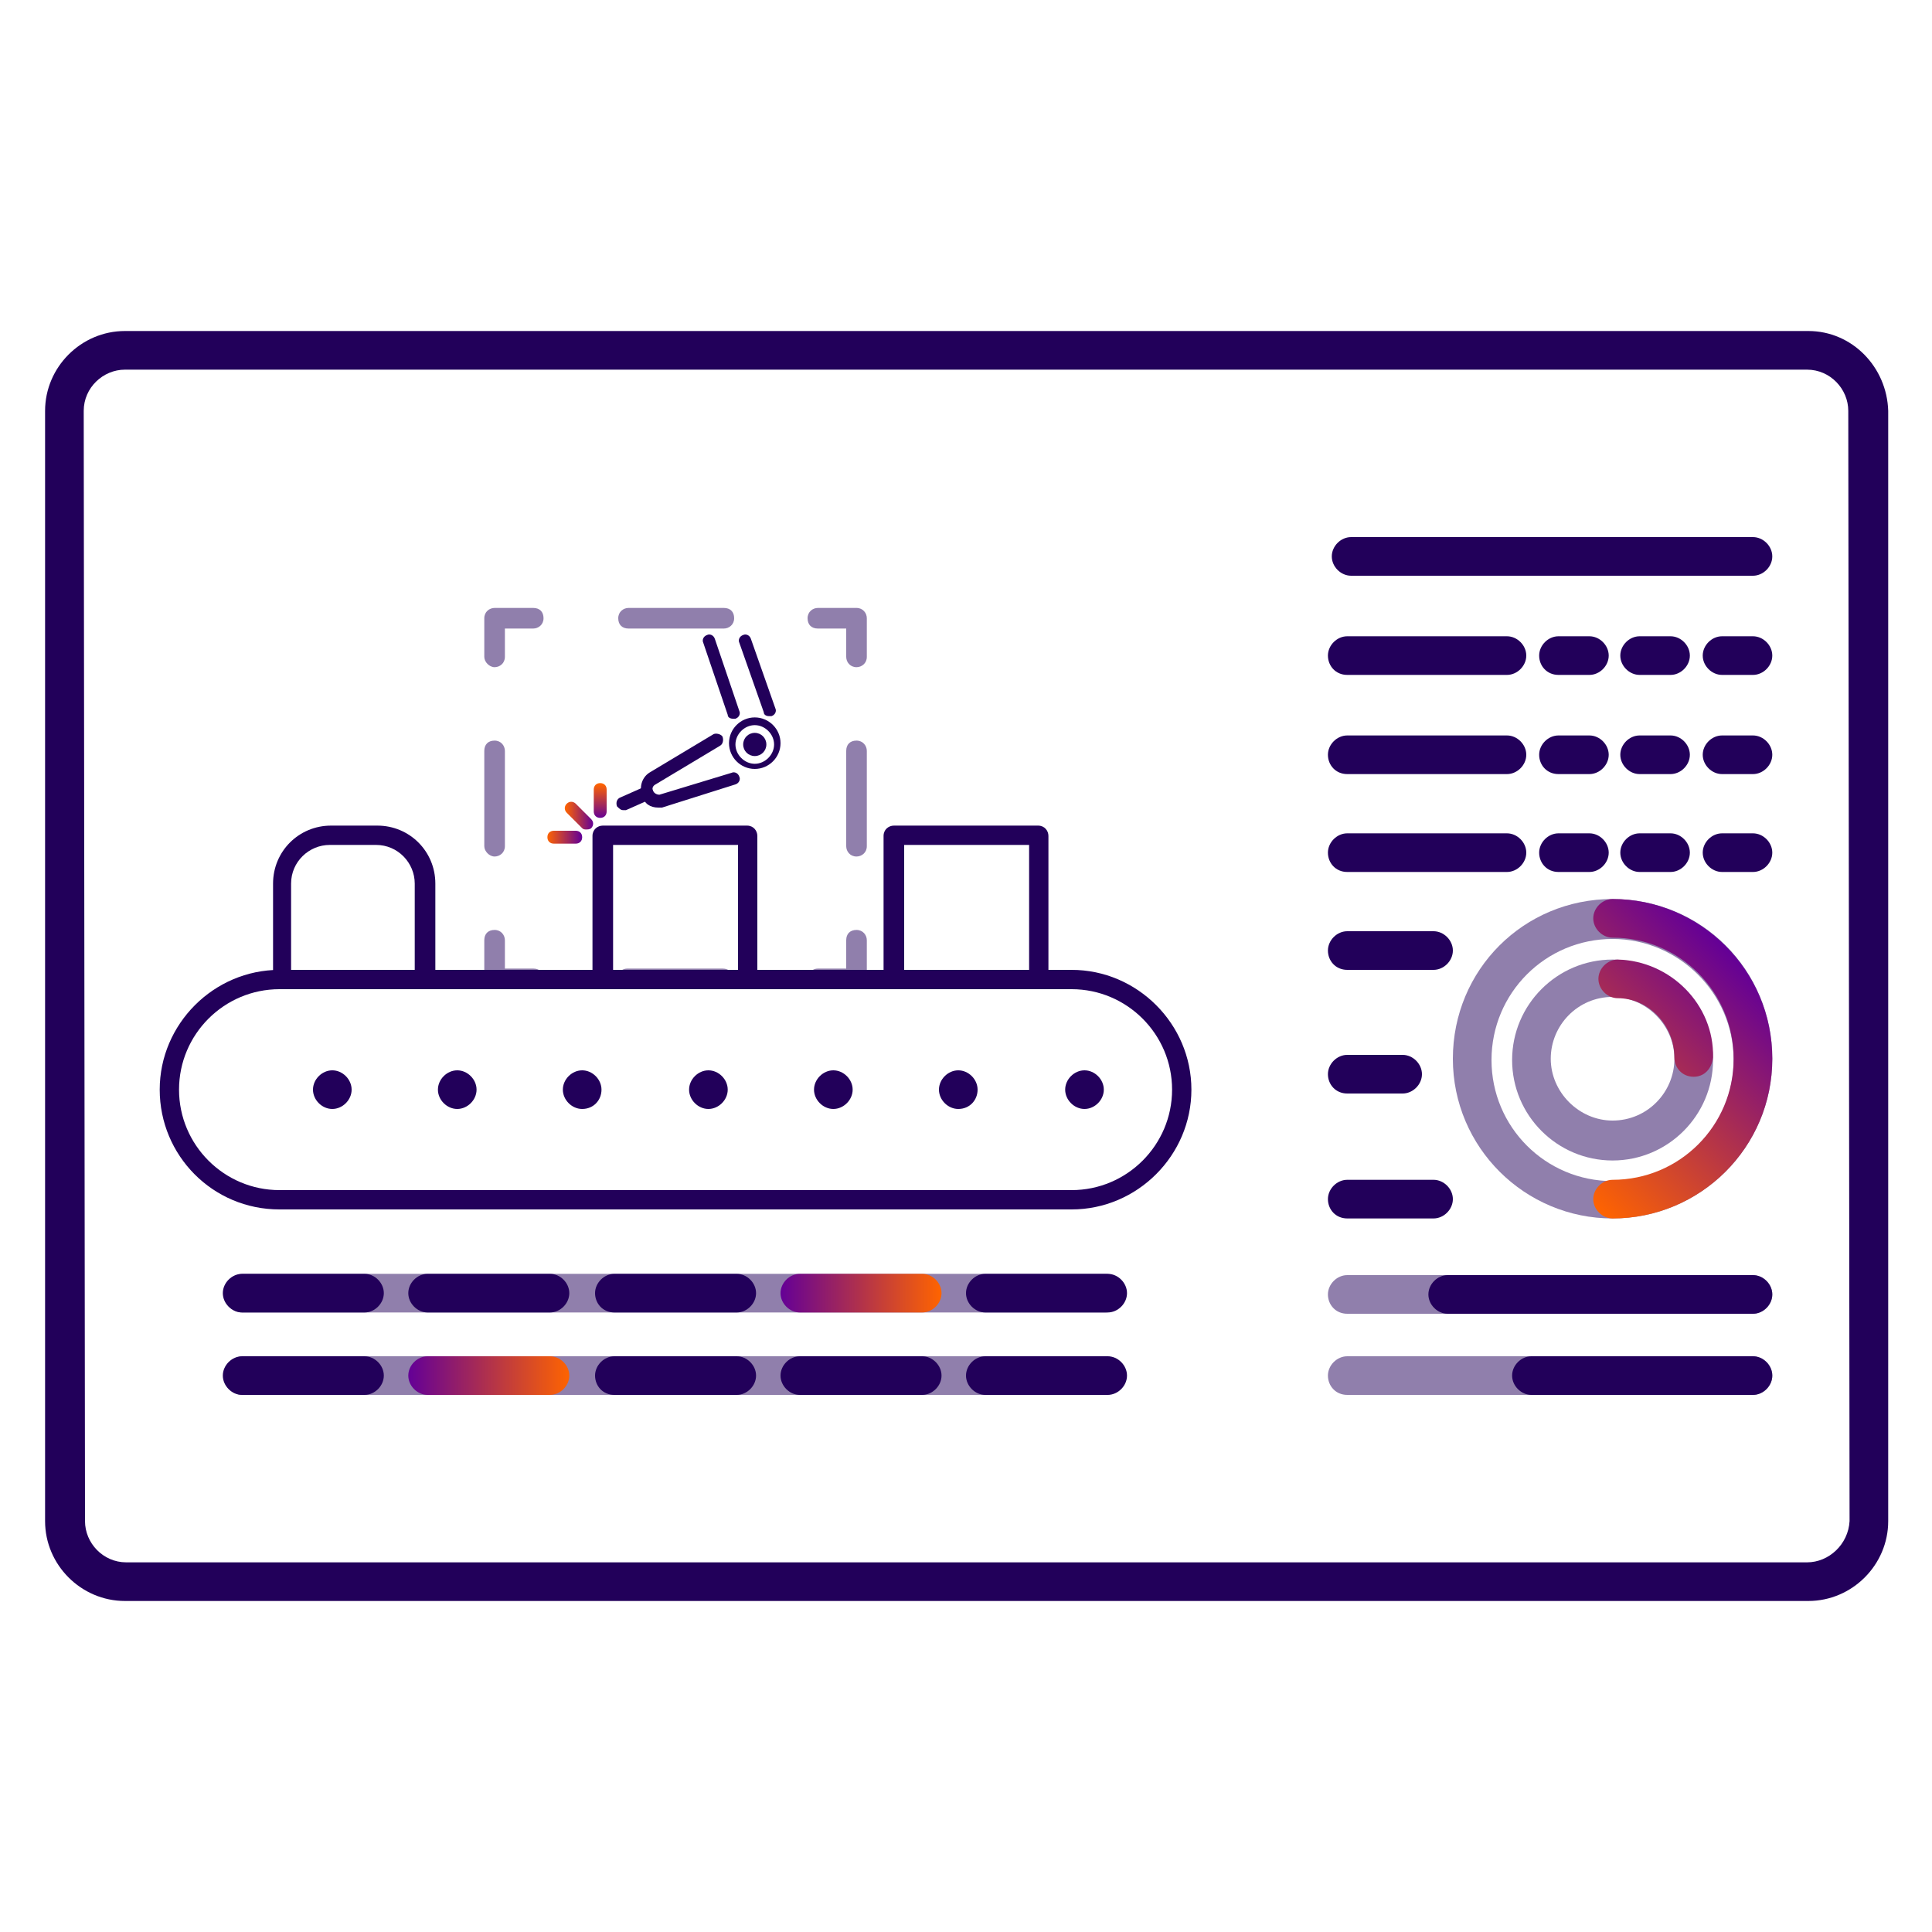 <svg xmlns="http://www.w3.org/2000/svg" xmlns:xlink="http://www.w3.org/1999/xlink" id="Layer_1" x="0px" y="0px" viewBox="0 0 150 150" style="enable-background:new 0 0 150 150;" xml:space="preserve"><style type="text/css">	.st0{fill:#22005A;}	.st1{fill:url(#SVGID_1_);}	.st2{fill:url(#SVGID_00000092420354614245904890000014916759048220113305_);}	.st3{fill:url(#SVGID_00000182507853671967952690000016425148527355950506_);}	.st4{fill:url(#SVGID_00000028313121436933114740000009682178981102765999_);}	.st5{fill:url(#SVGID_00000008116701908130055110000017736962474967502504_);}	.st6{fill:url(#SVGID_00000171694903698649994840000009879036109262218144_);}	.st7{fill:url(#SVGID_00000008828943576491092820000008033705106718383268_);}	.st8{opacity:0.5;}	.st9{fill:url(#SVGID_00000078003702894910032500000015339684043416594058_);}	.st10{fill:url(#SVGID_00000036230302421049178140000004931283708493388689_);}	.st11{fill:url(#SVGID_00000101783648283970751470000002985968449273063083_);}	.st12{opacity:0.5;fill:#22005A;enable-background:new    ;}	.st13{fill:url(#SVGID_00000031193886264671987830000007166099171733247917_);}	.st14{fill:url(#SVGID_00000128477751979669061160000007128648979206564500_);}	.st15{fill:url(#SVGID_00000082329547729788364520000017079559500559071888_);}	.st16{fill:url(#SVGID_00000073689283986213179500000018084210542268717245_);}	.st17{fill:url(#SVGID_00000173861577813508770490000007464659465180060810_);}	.st18{fill:url(#SVGID_00000114052161248237123530000010098810594638359712_);}	.st19{fill:url(#SVGID_00000110429389211851897710000010231091455635313571_);}	.st20{fill:url(#SVGID_00000085227162785557004820000008286202856212906639_);}	.st21{fill:url(#SVGID_00000018945658900663796370000011179648093137275583_);}	.st22{fill:url(#SVGID_00000183210251995310383280000015444006027780714901_);}	.st23{fill:url(#SVGID_00000040543875307659275750000013389470504602325647_);}	.st24{fill:url(#SVGID_00000118375462017775713520000013962912566116978873_);}	.st25{fill:url(#SVGID_00000154394931396510674690000017838806842166527161_);}	.st26{fill:url(#SVGID_00000091003199749192166380000006259058913612448919_);}	.st27{fill:url(#SVGID_00000144324750573072141470000004399773155434959781_);}	.st28{fill:url(#SVGID_00000091006675479250254200000008213274088384045997_);}	.st29{fill:url(#SVGID_00000147220852401103070810000009885982226427669668_);}	.st30{fill:url(#SVGID_00000019646061012334716950000000218489901837329329_);}</style><g>	<g>		<path class="st0" d="M103.4,43.2c0-0.8,0.7-1.5,1.5-1.5h31.2c0.8,0,1.5,0.7,1.5,1.5s-0.7,1.5-1.5,1.5h-31.2   C104.1,44.7,103.4,44,103.4,43.2z"></path>		<g>			<path class="st0" d="M132.2,50.9c0-0.8,0.7-1.5,1.5-1.5h2.4c0.8,0,1.5,0.7,1.5,1.5s-0.7,1.5-1.5,1.5h-2.4    C132.9,52.4,132.2,51.7,132.2,50.9z"></path>			<path class="st0" d="M125.8,50.9c0-0.8,0.7-1.5,1.5-1.5h2.4c0.8,0,1.5,0.7,1.5,1.5s-0.7,1.5-1.5,1.5h-2.4    C126.5,52.4,125.8,51.7,125.8,50.9z"></path>			<path class="st0" d="M119.5,50.9c0-0.8,0.7-1.5,1.5-1.5h2.4c0.8,0,1.5,0.7,1.5,1.5s-0.7,1.5-1.5,1.5H121    C120.1,52.4,119.5,51.7,119.5,50.9z"></path>			<path class="st0" d="M103.1,50.9c0-0.8,0.7-1.5,1.5-1.5H117c0.8,0,1.5,0.7,1.5,1.5s-0.7,1.5-1.5,1.5h-12.4    C103.7,52.4,103.1,51.7,103.1,50.9z"></path>		</g>		<g>			<path class="st0" d="M132.2,58.6c0-0.8,0.7-1.5,1.5-1.5h2.4c0.8,0,1.5,0.7,1.5,1.5s-0.7,1.5-1.5,1.5h-2.4    C132.9,60.1,132.2,59.4,132.2,58.6z"></path>			<path class="st0" d="M125.8,58.6c0-0.8,0.7-1.5,1.5-1.5h2.4c0.8,0,1.5,0.7,1.5,1.5s-0.7,1.5-1.5,1.5h-2.4    C126.5,60.1,125.8,59.4,125.8,58.6z"></path>			<path class="st0" d="M119.5,58.6c0-0.8,0.7-1.5,1.5-1.5h2.4c0.8,0,1.5,0.7,1.5,1.5s-0.7,1.5-1.5,1.5H121    C120.1,60.1,119.5,59.4,119.5,58.6z"></path>			<path class="st0" d="M103.1,58.6c0-0.8,0.7-1.5,1.5-1.5H117c0.8,0,1.5,0.7,1.5,1.5s-0.7,1.5-1.5,1.5h-12.4    C103.7,60.1,103.1,59.4,103.1,58.6z"></path>		</g>		<g>			<path class="st0" d="M132.2,66.2c0-0.8,0.7-1.5,1.5-1.5h2.4c0.8,0,1.5,0.7,1.5,1.5c0,0.8-0.7,1.5-1.5,1.5h-2.4    C132.9,67.7,132.2,67,132.2,66.2z"></path>			<path class="st0" d="M125.8,66.2c0-0.8,0.7-1.5,1.5-1.5h2.4c0.8,0,1.5,0.7,1.5,1.5c0,0.8-0.7,1.5-1.5,1.5h-2.4    C126.5,67.7,125.8,67,125.8,66.2z"></path>			<path class="st0" d="M119.5,66.2c0-0.8,0.7-1.5,1.5-1.5h2.4c0.8,0,1.5,0.7,1.5,1.5c0,0.8-0.7,1.5-1.5,1.5H121    C120.1,67.7,119.5,67,119.5,66.2z"></path>			<path class="st0" d="M103.1,66.2c0-0.8,0.7-1.5,1.5-1.5H117c0.8,0,1.5,0.7,1.5,1.5c0,0.8-0.7,1.5-1.5,1.5h-12.4    C103.7,67.7,103.1,67,103.1,66.2z"></path>		</g>	</g>	<g>		<path class="st0" d="M12.4,84.6c0-5.1,4.2-9.3,9.3-9.3h61.5c5.1,0,9.3,4.2,9.3,9.3s-4.2,9.3-9.3,9.3H21.7   C16.5,93.9,12.4,89.7,12.4,84.6z M21.7,76.8c-4.3,0-7.8,3.5-7.8,7.8c0,4.3,3.5,7.8,7.8,7.8h61.5c4.3,0,7.8-3.5,7.8-7.8   c0-4.3-3.5-7.8-7.8-7.8H21.7z"></path>		<g>			<path class="st0" d="M25.8,86.1L25.8,86.1c-0.8,0-1.5-0.7-1.5-1.5l0,0c0-0.8,0.7-1.5,1.5-1.5l0,0c0.8,0,1.5,0.7,1.5,1.5    S26.6,86.1,25.8,86.1z M35.5,86.1L35.5,86.1c-0.8,0-1.5-0.7-1.5-1.5l0,0c0-0.8,0.7-1.5,1.5-1.5l0,0c0.8,0,1.5,0.7,1.5,1.5    S36.3,86.1,35.5,86.1z M45.2,86.1L45.2,86.1c-0.8,0-1.5-0.7-1.5-1.5l0,0c0-0.8,0.7-1.5,1.5-1.5l0,0c0.8,0,1.5,0.7,1.5,1.5    S46.1,86.1,45.2,86.1z M55,86.1L55,86.1c-0.8,0-1.5-0.7-1.5-1.5l0,0c0-0.8,0.7-1.5,1.5-1.5l0,0c0.8,0,1.5,0.7,1.5,1.5    S55.8,86.1,55,86.1z M64.7,86.1L64.7,86.1c-0.8,0-1.5-0.7-1.5-1.5l0,0c0-0.8,0.7-1.5,1.5-1.5l0,0c0.8,0,1.5,0.7,1.5,1.5    S65.5,86.1,64.7,86.1z M74.4,86.1L74.4,86.1c-0.8,0-1.5-0.7-1.5-1.5l0,0c0-0.8,0.7-1.5,1.5-1.5l0,0c0.8,0,1.5,0.7,1.5,1.5    S75.3,86.1,74.4,86.1z M84.2,86.1L84.2,86.1c-0.8,0-1.5-0.7-1.5-1.5l0,0c0-0.8,0.7-1.5,1.5-1.5l0,0c0.8,0,1.5,0.7,1.5,1.5    S85,86.1,84.2,86.1z"></path>		</g>		<path class="st0" d="M68.6,76.1V64.9c0-0.5,0.4-0.8,0.8-0.8h11.2c0.5,0,0.8,0.4,0.8,0.8V76c0,0.5-0.4,0.8-0.8,0.8H69.4   C69,76.8,68.6,76.5,68.6,76.1z M79.9,65.6h-9.7v9.7h9.7V65.6z"></path>		<path class="st0" d="M46,76.1V64.9c0-0.5,0.4-0.8,0.8-0.8H58c0.5,0,0.8,0.4,0.8,0.8V76c0,0.5-0.4,0.8-0.8,0.8H46.8   C46.4,76.8,46.1,76.5,46,76.1z M57.3,65.6h-9.7v9.7h9.7V65.6z"></path>		<path class="st0" d="M21.2,76l0-7.4c0-2.5,2-4.5,4.5-4.5h3.6c2.5,0,4.5,2,4.5,4.5V76c0,0.5-0.4,0.8-0.8,0.8H21.8   C21.4,76.8,21,76.5,21.2,76z M32.2,75.3v-6.7c0-1.6-1.3-3-3-3h-3.6c-1.6,0-3,1.3-3,3l0,6.7h9.7H32.2z"></path>		<g class="st8">			<path class="st0" d="M37.6,76v-3c0-0.5,0.3-0.8,0.8-0.8s0.8,0.4,0.8,0.8v2.2h2.2c0.5,0,0.8,0.3,0.8,0.8s-0.4,0.8-0.8,0.8h-3    C38,76.8,37.6,76.5,37.6,76z"></path>			<path class="st0" d="M47.9,76c0-0.5,0.4-0.8,0.8-0.8h7.4c0.5,0,0.8,0.3,0.8,0.8s-0.4,0.8-0.8,0.8h-7.4    C48.3,76.8,47.9,76.5,47.9,76z"></path>			<path class="st0" d="M62.7,76c0-0.5,0.4-0.8,0.8-0.8h2.2V73c0-0.5,0.3-0.8,0.8-0.8s0.8,0.4,0.8,0.8v3c0,0.5-0.4,0.8-0.8,0.8h-3    C63,76.8,62.7,76.5,62.7,76z"></path>			<path class="st0" d="M65.7,65.7v-7.4c0-0.5,0.3-0.8,0.8-0.8s0.8,0.4,0.8,0.8v7.4c0,0.5-0.4,0.8-0.8,0.8    C66,66.5,65.7,66.1,65.7,65.7z"></path>			<path class="st0" d="M65.7,51v-2.2h-2.2c-0.5,0-0.8-0.3-0.8-0.8s0.4-0.8,0.8-0.8h3c0.5,0,0.8,0.4,0.8,0.8v3    c0,0.5-0.4,0.8-0.8,0.8C66,51.8,65.7,51.4,65.7,51z"></path>			<path class="st0" d="M48,48c0-0.5,0.4-0.8,0.8-0.8h7.4c0.5,0,0.8,0.3,0.8,0.8s-0.4,0.8-0.8,0.8h-7.4C48.3,48.8,48,48.5,48,48z"></path>			<path class="st0" d="M37.6,51v-3c0-0.5,0.4-0.8,0.8-0.8h3c0.5,0,0.8,0.3,0.8,0.8s-0.4,0.8-0.8,0.8h-2.2V51c0,0.5-0.4,0.8-0.8,0.8    C38,51.8,37.6,51.4,37.6,51z"></path>			<path class="st0" d="M37.6,65.7v-7.4c0-0.5,0.3-0.8,0.8-0.8s0.8,0.4,0.8,0.8v7.4c0,0.5-0.4,0.8-0.8,0.8    C38,66.5,37.6,66.1,37.6,65.7z"></path>		</g>		<g>			<g>				<g>					<path class="st0" d="M49.9,61.8c-0.3-0.6-0.1-1.4,0.5-1.8l5-3c0.2-0.1,0.6,0,0.7,0.2c0.1,0.3,0,0.6-0.2,0.7l-5,3      c-0.2,0.1-0.3,0.3-0.2,0.5s0.3,0.3,0.5,0.3l5.6-1.7c0.2-0.1,0.5,0,0.6,0.3c0.1,0.2,0,0.5-0.3,0.6l-5.7,1.8c-0.1,0-0.2,0-0.3,0      C50.5,62.7,50,62.4,49.9,61.8z"></path>				</g>				<path class="st0" d="M47.9,62.6c-0.1-0.3,0-0.6,0.3-0.7l1.8-0.8c0.3-0.1,0.6,0,0.7,0.3s0,0.6-0.3,0.7l-1.8,0.8     c-0.1,0-0.1,0-0.2,0C48.2,62.9,48.1,62.8,47.9,62.6z"></path>			</g>			<path class="st0" d="M57.7,57.8c0-0.5,0.4-0.9,0.9-0.9s0.9,0.4,0.9,0.9s-0.4,0.9-0.9,0.9S57.7,58.3,57.7,57.8z"></path>			<path class="st0" d="M56.6,57.7c0-1.1,0.9-2,2-2s2,0.9,2,2s-0.9,2-2,2S56.6,58.8,56.6,57.7z M57.1,57.8c0,0.8,0.7,1.5,1.5,1.5    s1.5-0.7,1.5-1.5s-0.7-1.5-1.5-1.5S57.1,57,57.1,57.8z"></path>			<path class="st0" d="M56.5,55.5l-1.9-5.6c-0.1-0.2,0-0.5,0.3-0.6c0.2-0.1,0.5,0,0.6,0.3l1.9,5.6c0.1,0.2,0,0.5-0.3,0.6    c-0.1,0-0.1,0-0.2,0C56.7,55.8,56.5,55.7,56.5,55.5z"></path>			<path class="st0" d="M59.3,55.3l-1.9-5.4c-0.1-0.2,0-0.5,0.3-0.6c0.2-0.1,0.5,0,0.6,0.3l1.9,5.4c0.1,0.2,0,0.5-0.3,0.6    c-0.1,0-0.1,0-0.2,0C59.5,55.6,59.3,55.5,59.3,55.3z"></path>		</g>		<g>							<linearGradient id="SVGID_1_" gradientUnits="userSpaceOnUse" x1="103.4" y1="88.453" x2="103.4" y2="91.135" gradientTransform="matrix(-1 0 0 -1 150 152)">				<stop offset="0" style="stop-color:#640096"></stop>				<stop offset="1" style="stop-color:#FF6400"></stop>			</linearGradient>			<path class="st1" d="M46.1,63v-1.7c0-0.3,0.2-0.5,0.5-0.5s0.5,0.2,0.5,0.5V63c0,0.3-0.2,0.5-0.5,0.5S46.1,63.3,46.1,63z"></path>							<linearGradient id="SVGID_00000121998901431116214070000015988380006177095613_" gradientUnits="userSpaceOnUse" x1="104.844" y1="87" x2="107.528" y2="87" gradientTransform="matrix(-1 0 0 -1 150 152)">				<stop offset="0" style="stop-color:#640096"></stop>				<stop offset="1" style="stop-color:#FF6400"></stop>			</linearGradient>			<path style="fill:url(#SVGID_00000121998901431116214070000015988380006177095613_);" d="M42.5,65c0-0.3,0.2-0.5,0.5-0.5h1.7    c0.3,0,0.5,0.2,0.5,0.5c0,0.3-0.2,0.5-0.5,0.5H43C42.7,65.5,42.5,65.3,42.5,65z"></path>							<linearGradient id="SVGID_00000134933425671081887640000001435096187835609483_" gradientUnits="userSpaceOnUse" x1="103.958" y1="88.675" x2="106.114" y2="88.675" gradientTransform="matrix(-1 0 0 -1 150 152)">				<stop offset="0" style="stop-color:#640096"></stop>				<stop offset="1" style="stop-color:#FF6400"></stop>			</linearGradient>			<path style="fill:url(#SVGID_00000134933425671081887640000001435096187835609483_);" d="M45.2,64.3L44,63.1    c-0.2-0.2-0.2-0.5,0-0.7s0.5-0.2,0.7,0l1.2,1.2c0.2,0.2,0.2,0.5,0,0.7c-0.1,0.1-0.3,0.1-0.4,0.1C45.4,64.4,45.3,64.4,45.2,64.3z"></path>		</g>	</g>	<g>		<path class="st12" d="M125.2,90.1c-4.3,0-7.8-3.5-7.8-7.8c0-4.3,3.5-7.8,7.8-7.8c4.3,0,7.8,3.5,7.8,7.8   C133,86.6,129.5,90.1,125.2,90.1z M125.2,77.4c-2.7,0-4.8,2.2-4.8,4.8s2.2,4.8,4.8,4.8c2.7,0,4.8-2.2,4.8-4.8   C130,79.6,127.8,77.4,125.2,77.4z"></path>		<path class="st12" d="M125.2,94.6c-6.8,0-12.4-5.5-12.4-12.4s5.5-12.4,12.4-12.4c6.9,0,12.4,5.5,12.4,12.4S132,94.6,125.2,94.6z    M125.2,72.9c-5.2,0-9.4,4.2-9.4,9.4s4.2,9.4,9.4,9.4s9.4-4.2,9.4-9.4S130.3,72.9,125.2,72.9z"></path>					<linearGradient id="SVGID_00000129190188684730999750000000151790651957604002_" gradientUnits="userSpaceOnUse" x1="119.793" y1="89.876" x2="135.029" y2="74.64">			<stop offset="0" style="stop-color:#FF6400"></stop>			<stop offset="1" style="stop-color:#640096"></stop>		</linearGradient>		<path style="fill:url(#SVGID_00000129190188684730999750000000151790651957604002_);" d="M125.2,94.6c-0.8,0-1.5-0.7-1.5-1.5   s0.7-1.5,1.5-1.5c5.2,0,9.4-4.2,9.4-9.4s-4.2-9.4-9.4-9.4c-0.8,0-1.5-0.7-1.5-1.5c0-0.8,0.7-1.5,1.5-1.5c6.8,0,12.4,5.5,12.4,12.4   S132,94.6,125.2,94.6z M131.5,83.6C131.4,83.6,131.4,83.6,131.5,83.6c-0.9,0-1.5-0.7-1.5-1.5c0-2.5-2-4.6-4.4-4.6   c-0.8,0-1.5-0.7-1.5-1.5c0-0.8,0.7-1.5,1.5-1.5c4.1,0.1,7.5,3.5,7.4,7.6C132.9,83,132.3,83.6,131.5,83.6z"></path>	</g>	<path class="st0" d="M103.1,73.8c0-0.8,0.7-1.5,1.5-1.5h6.7c0.8,0,1.5,0.7,1.5,1.5c0,0.8-0.7,1.5-1.5,1.5h-6.7  C103.7,75.3,103.1,74.6,103.1,73.8z"></path>	<path class="st0" d="M103.1,93.1c0-0.8,0.7-1.5,1.5-1.5h6.7c0.8,0,1.5,0.7,1.5,1.5s-0.7,1.5-1.5,1.5h-6.7  C103.7,94.6,103.1,93.9,103.1,93.1z"></path>	<path class="st0" d="M103.1,83.4c0-0.8,0.7-1.5,1.5-1.5h4.3c0.8,0,1.5,0.7,1.5,1.5s-0.7,1.5-1.5,1.5h-4.3  C103.7,84.9,103.1,84.2,103.1,83.4z"></path>	<g>		<path class="st12" d="M103.1,100.5c0-0.8,0.7-1.5,1.5-1.5h31.5c0.8,0,1.5,0.7,1.5,1.5s-0.7,1.5-1.5,1.5h-31.5   C103.7,102,103.1,101.3,103.1,100.5z"></path>		<path class="st0" d="M110.9,100.5c0-0.8,0.7-1.5,1.5-1.5h23.7c0.8,0,1.5,0.7,1.5,1.5s-0.7,1.5-1.5,1.5h-23.7   C111.6,102,110.9,101.3,110.9,100.5z"></path>	</g>	<g>		<path class="st12" d="M103.1,106.8c0-0.8,0.7-1.5,1.5-1.5h31.5c0.8,0,1.5,0.7,1.5,1.5s-0.7,1.5-1.5,1.5h-31.5   C103.7,108.3,103.1,107.6,103.1,106.8z"></path>		<path class="st0" d="M117.4,106.8c0-0.8,0.7-1.5,1.5-1.5h17.2c0.8,0,1.5,0.7,1.5,1.5s-0.7,1.5-1.5,1.5h-17.2   C118.1,108.3,117.4,107.6,117.4,106.8z"></path>	</g>	<g>		<path class="st12" d="M17.4,100.4c0-0.8,0.7-1.5,1.5-1.5h66.9c0.8,0,1.5,0.7,1.5,1.5s-0.7,1.5-1.5,1.5h-67   C18,101.9,17.4,101.2,17.4,100.4z"></path>		<g>			<path class="st0" d="M75,100.4c0-0.8,0.7-1.5,1.5-1.5H86c0.8,0,1.5,0.7,1.5,1.5s-0.7,1.5-1.5,1.5h-9.5    C75.7,101.9,75,101.2,75,100.4z"></path>							<linearGradient id="SVGID_00000115473662671617984540000008197513659106473407_" gradientUnits="userSpaceOnUse" x1="76.9" y1="51.6" x2="89.426" y2="51.6" gradientTransform="matrix(-1 0 0 -1 150 152)">				<stop offset="0" style="stop-color:#FF6400"></stop>				<stop offset="1" style="stop-color:#640096"></stop>			</linearGradient>			<path style="fill:url(#SVGID_00000115473662671617984540000008197513659106473407_);" d="M60.6,100.4c0-0.8,0.7-1.5,1.5-1.5h9.5    c0.8,0,1.5,0.7,1.5,1.5s-0.7,1.5-1.5,1.5h-9.5C61.3,101.9,60.6,101.2,60.6,100.4z"></path>			<path class="st0" d="M46.2,100.4c0-0.8,0.7-1.5,1.5-1.5h9.5c0.8,0,1.5,0.7,1.5,1.5s-0.7,1.5-1.5,1.5h-9.5    C46.8,101.9,46.2,101.2,46.2,100.4z"></path>			<path class="st0" d="M31.7,100.4c0-0.8,0.7-1.5,1.5-1.5h9.5c0.8,0,1.5,0.7,1.5,1.5s-0.7,1.5-1.5,1.5h-9.5    C32.4,101.9,31.7,101.2,31.7,100.4z"></path>			<path class="st0" d="M17.3,100.4c0-0.8,0.7-1.5,1.5-1.5h9.5c0.8,0,1.5,0.7,1.5,1.5s-0.7,1.5-1.5,1.5h-9.5    C18,101.9,17.3,101.2,17.3,100.4z"></path>		</g>	</g>	<g>		<path class="st12" d="M17.4,106.8c0-0.8,0.7-1.5,1.5-1.5h66.9c0.8,0,1.5,0.7,1.5,1.5s-0.7,1.5-1.5,1.5h-67   C18,108.3,17.4,107.6,17.4,106.8z"></path>		<g>			<path class="st0" d="M75,106.8c0-0.8,0.7-1.5,1.5-1.5H86c0.8,0,1.5,0.7,1.5,1.5s-0.7,1.5-1.5,1.5h-9.5    C75.7,108.3,75,107.6,75,106.8z"></path>			<path class="st0" d="M60.6,106.8c0-0.8,0.7-1.5,1.5-1.5h9.5c0.8,0,1.5,0.7,1.5,1.5s-0.7,1.5-1.5,1.5h-9.5    C61.3,108.3,60.6,107.6,60.6,106.8z"></path>			<path class="st0" d="M46.2,106.8c0-0.8,0.7-1.5,1.5-1.5h9.5c0.8,0,1.5,0.7,1.5,1.5s-0.7,1.5-1.5,1.5h-9.5    C46.8,108.3,46.2,107.6,46.2,106.8z"></path>							<linearGradient id="SVGID_00000098184337100312489590000007747608270764498825_" gradientUnits="userSpaceOnUse" x1="105.727" y1="45.2" x2="118.253" y2="45.2" gradientTransform="matrix(-1 0 0 -1 150 152)">				<stop offset="0" style="stop-color:#FF6400"></stop>				<stop offset="1" style="stop-color:#640096"></stop>			</linearGradient>			<path style="fill:url(#SVGID_00000098184337100312489590000007747608270764498825_);" d="M31.7,106.8c0-0.8,0.7-1.5,1.5-1.5h9.5    c0.8,0,1.5,0.7,1.5,1.5s-0.7,1.5-1.5,1.5h-9.5C32.4,108.3,31.7,107.6,31.7,106.8z"></path>			<path class="st0" d="M17.3,106.8c0-0.8,0.7-1.5,1.5-1.5h9.5c0.8,0,1.5,0.7,1.5,1.5s-0.7,1.5-1.5,1.5h-9.5    C18,108.3,17.3,107.6,17.3,106.8z"></path>		</g>	</g></g><path class="st0" d="M140.4,25.7H9.7c-3.4,0-6.2,2.8-6.2,6.2V44v62v12.1c0,3.4,2.8,6.2,6.2,6.2h130.7c3.4,0,6.2-2.8,6.2-6.2V106V44 V31.9C146.5,28.5,143.8,25.7,140.4,25.7z M140.3,121.3H9.8c-1.8,0-3.2-1.5-3.2-3.2L6.5,31.9c0-1.8,1.5-3.2,3.2-3.2h130.6 c1.8,0,3.2,1.5,3.2,3.2l0.1,86.2C143.5,119.9,142,121.3,140.3,121.3z"></path></svg>